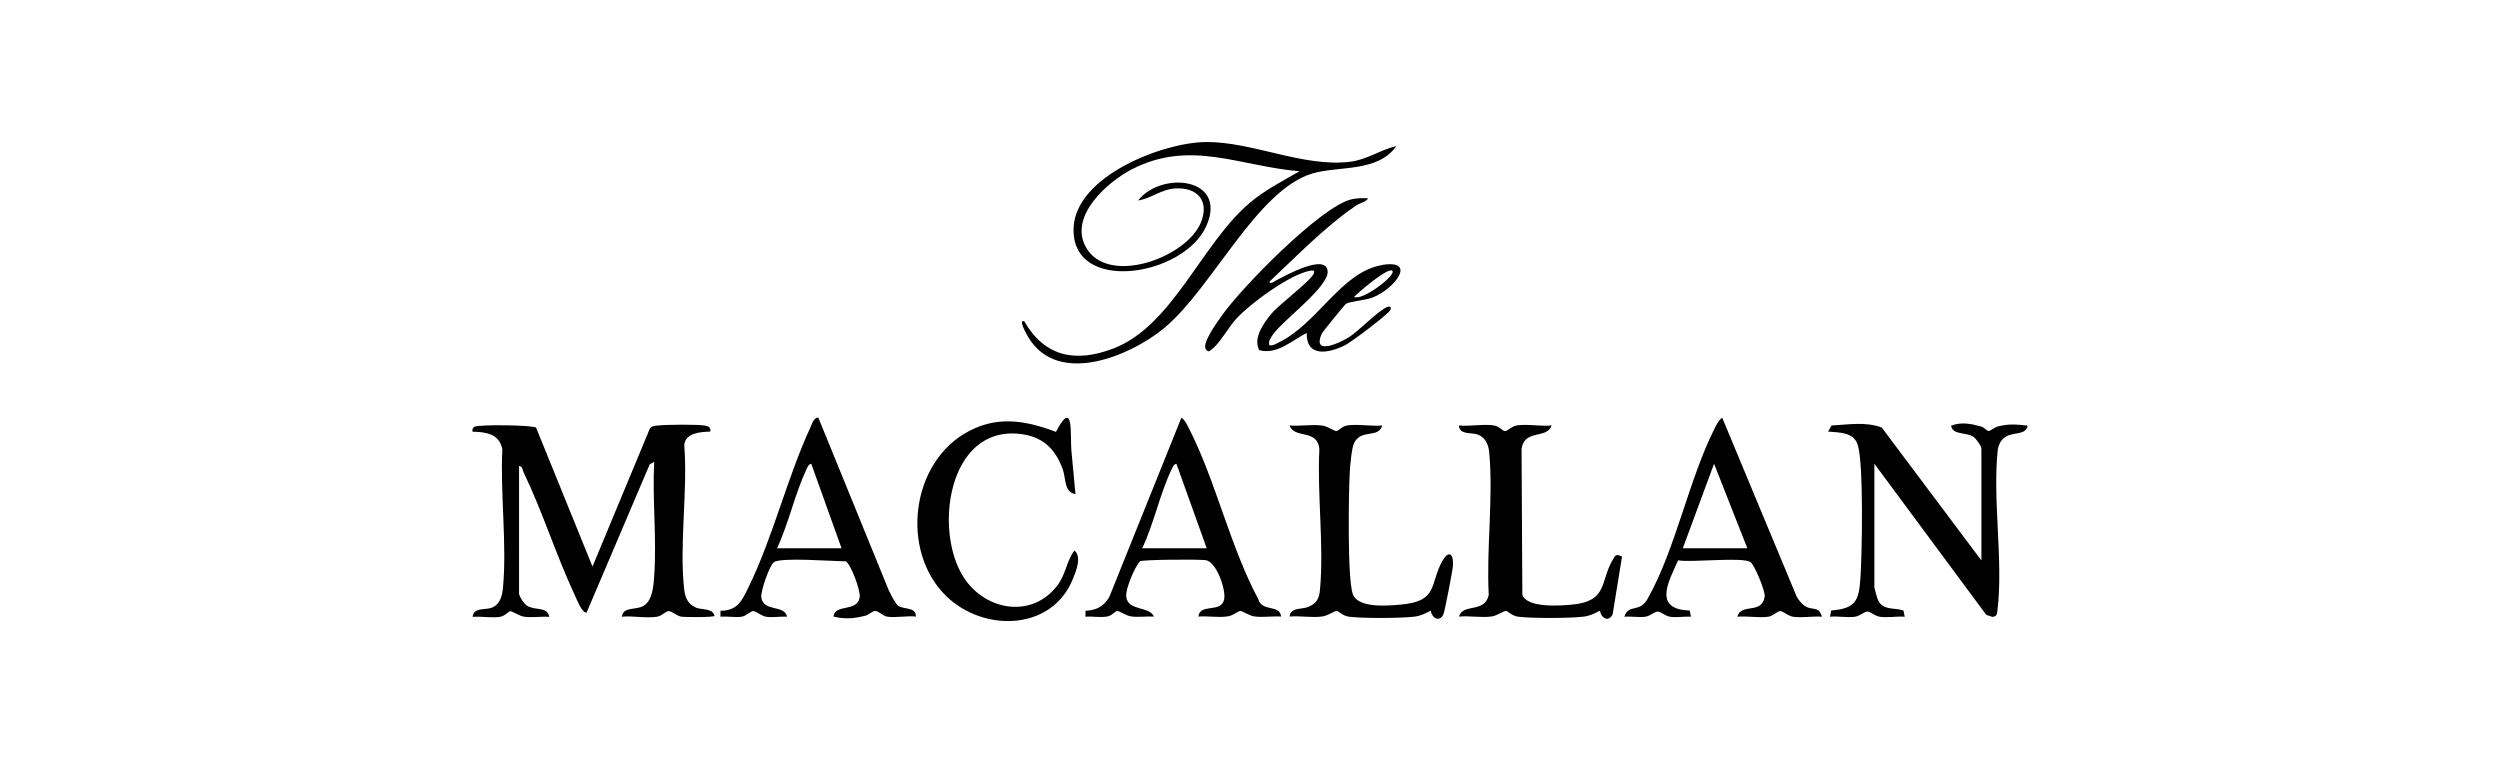 <?xml version="1.0" encoding="UTF-8"?>
<svg xmlns="http://www.w3.org/2000/svg" viewBox="0 0 160 50">
  <defs>
    <style>
      .cls-1 {
        fill: none;
      }
    </style>
  </defs>
  <g id="FOND">
    <rect class="cls-1" x="1" width="160" height="50"/>
  </g>
  <g id="Calque_1" data-name="Calque 1">
    <g>
      <path d="M44.56,38.89c-.52-.2-.71-.64-.77-1.16-.33-2.87.24-6.33,0-9.26.1-.78,1.03-.82,1.67-.85.04-.25-.1-.34-.32-.38-.47-.09-2.59-.07-3.1,0-.18.02-.34.03-.45.19l-3.67,8.83-3.61-8.89c-.17-.17-3.71-.21-3.94-.06-.13.08-.15.18-.13.32.87.01,1.73.14,1.91,1.13-.14,2.84.3,6.07.04,8.86-.05.54-.2,1.1-.77,1.29-.39.13-1.13-.04-1.17.57.55-.05,1.21.08,1.74,0,.34-.06.53-.34.67-.36.11-.02.58.31.89.35.5.07,1.09-.03,1.6.01-.1-.68-.91-.39-1.41-.71-.21-.13-.48-.54-.52-.77v-8.18c.23.03.22.26.29.41,1.22,2.53,2.1,5.36,3.3,7.91.12.26.43,1.08.73,1.07l4.04-9.49.29-.16c-.13,2.38.17,4.92,0,7.28-.04.61-.1,1.57-.66,1.92-.51.32-1.32.03-1.41.71.7-.07,1.58.11,2.25,0,.32-.05.57-.37.76-.36.2.02.49.3.8.36.21.03,2.13.05,2.12-.06-.12-.49-.81-.38-1.17-.51Z"/>
      <path d="M127.84,27.3c-.19.05-.44.29-.58.28-.11,0-.28-.23-.45-.28-.67-.18-1.25-.31-1.94-.06.09.62.94.4,1.42.71.18.12.52.59.52.77v7.15l-6.38-8.51c-1.06-.39-2.13-.18-3.21-.13l-.22.39c.75.07,1.65.03,1.9.87.38,1.24.27,6.92.17,8.47-.1,1.48-.28,1.98-1.87,2.11l-.08.4c.51-.05,1.11.07,1.61,0,.3-.05.6-.33.78-.33s.49.28.78.33c.49.08,1.1-.04,1.61,0l-.08-.4c-.6-.2-1.32.02-1.63-.67-.04-.08-.23-.76-.23-.8v-7.92l7.16,9.67.39.13c.31-.02.3-.21.33-.45.38-3.15-.33-7.04.02-10.28.06-.3.18-.55.42-.74.51-.4,1.37-.11,1.49-.77-.75-.08-1.2-.13-1.93.06Z"/>
      <path d="M74.58,20.93c2.96-2.47,5.87-8.76,9.39-9.82,1.73-.52,4.17-.05,5.4-1.76-1.02.23-1.86.86-2.94,1-2.99.38-6.28-1.29-9.26-1.26-2.78.03-8.33,2.19-8.46,5.49-.17,4.28,7.09,3.13,8.51-.15,1.34-3.08-2.9-3.5-4.38-1.6.85-.13,1.48-.72,2.39-.77,1.42-.08,2.17.81,1.64,2.15-.91,2.3-6.06,4.16-7.41,1.54-1.01-1.96,1.42-4.11,2.99-4.92,3.74-1.92,6.87-.19,10.72.13-1.11.64-2.25,1.22-3.23,2.06-3.04,2.6-4.9,7.81-8.65,9.27-2.43.94-4.41.57-5.74-1.73-.35-.11.04.61.08.69,1.76,3.61,6.62,1.63,8.95-.31Z"/>
      <path d="M57.48,38.76c-.2-.15-.46-.71-.59-.96l-4.52-11.08c-.29,0-.42.44-.51.65-1.49,3.22-2.39,7.02-3.96,10.22-.42.86-.69,1.49-1.79,1.5v.38c.43-.04.93.06,1.35,0,.32-.05.57-.37.76-.36.2.02.49.3.8.36.42.07.92-.03,1.35,0-.16-.8-1.51-.27-1.65-1.25-.05-.34.52-2.03.81-2.24.45-.33,3.81-.05,4.59-.06.34.16.97,1.91.9,2.31-.16.97-1.58.39-1.68,1.23.77.18,1.31.13,2.06-.06.2-.05.43-.29.6-.3.21-.01.53.32.75.36.53.1,1.3-.07,1.87,0-.02-.66-.76-.41-1.16-.71ZM49.73,35.09c.74-1.57,1.14-3.48,1.87-5.02.07-.15.13-.35.32-.39l1.94,5.41h-4.13Z"/>
      <path d="M114.99,38.19l-4.77-11.46c-.24.18-.35.43-.48.68-1.66,3.28-2.49,7.71-4.29,10.91-.53.94-1.24.3-1.49,1.15.43-.04.93.06,1.35,0,.3-.05.6-.33.78-.33s.49.28.78.33c.42.07.92-.03,1.35,0l-.08-.4c-2.36-.06-1.36-1.84-.74-3.21.84.16,4.13-.24,4.64.12.25.18.96,1.88.9,2.21-.19,1.16-1.52.38-1.75,1.28.62-.06,1.39.09,1.99,0,.32-.05.57-.37.76-.36.2.02.49.3.8.36.57.09,1.28-.05,1.86,0,.02-.01-.13-.32-.16-.35-.4-.36-.81.11-1.45-.93ZM107.7,35.09l2-5.41,2.13,5.41h-4.13Z"/>
      <path d="M80.56,38.4c-1.83-3.39-2.75-7.63-4.47-10.99-.13-.25-.24-.51-.48-.68l-4.62,11.49c-.36.59-.82.84-1.52.87v.38c.46-.04,1.02.08,1.46-.03.24-.06.43-.32.57-.34.11-.02.58.31.89.35.47.07,1-.02,1.47.01-.34-.69-1.65-.34-1.78-1.25-.07-.49.53-1.9.88-2.29.23-.11,3.75-.13,4.2-.07.69.09,1.3,1.87,1.19,2.49-.17.94-1.56.23-1.65,1.12.59-.05,1.28.08,1.86-.01.37-.05.65-.33.81-.35.11-.02.57.3.89.35.54.08,1.18-.03,1.73.01-.07-.78-1.19-.3-1.45-1.07ZM73.1,35.09c.75-1.57,1.13-3.48,1.87-5.02.07-.15.13-.35.32-.39l1.94,5.41h-4.13Z"/>
      <path d="M68.77,35.22c-.54.72-.53,1.5-1.1,2.25-1.62,2.13-4.58,1.62-5.97-.48-1.97-2.99-1.04-9.74,3.57-9.22,1.45.16,2.28.95,2.75,2.28.2.55.08,1.47.81,1.57l-.26-2.77c-.09-.94.18-3.45-.99-1.21-2.06-.78-3.93-1.06-5.9.14-3.54,2.17-4.02,7.89-.87,10.6,2.43,2.08,6.55,1.9,7.85-1.32.21-.51.59-1.44.1-1.83Z"/>
      <path d="M103.21,35.83c-.8,1.37-.31,2.64-2.55,2.86-.8.08-2.96.24-3.23-.64l-.05-9.33c.2-1.28,1.6-.59,1.93-1.49-.7.07-1.58-.11-2.25,0-.32.05-.6.39-.76.36-.14-.02-.34-.3-.68-.36-.67-.11-1.55.07-2.25,0,.03.61.78.44,1.17.57.52.17.73.66.77,1.16.27,2.88-.19,6.19-.03,9.12-.27,1.19-1.63.5-1.91,1.38.67-.06,1.46.09,2.12-.01.32-.05.79-.37.89-.35.16.02.35.31.79.37.89.11,3.23.1,4.14,0,.41-.04.74-.2,1.09-.39.06.48.56.77.81.23l.6-3.69c-.37-.17-.4-.13-.6.21Z"/>
      <path d="M92.31,35.9c-.82,1.47-.24,2.57-2.62,2.79-.86.08-2.74.25-3.1-.64-.37-.94-.28-6.6-.2-7.93.03-.42.12-1.48.28-1.78.46-.91,1.55-.26,1.79-1.11-.7.07-1.58-.11-2.25,0-.34.06-.53.34-.67.36-.11.02-.58-.31-.89-.35-.66-.1-1.44.05-2.12-.01.31.88,1.78.19,1.91,1.51-.15,2.88.3,6.15.04,8.99-.05.59-.22.91-.8,1.13-.38.14-1.12.02-1.14.6.67-.06,1.46.09,2.12-.01.32-.05.79-.37.89-.35.16.02.35.31.79.37.89.11,3.23.1,4.14,0,.41-.04.74-.2,1.09-.39.06.48.57.77.81.23.08-.18.6-2.84.61-3.13.04-.76-.28-.98-.67-.28Z"/>
      <path d="M88.43,16.97c-2.59.43-4.16,3.82-6.64,4.97-.19.09-.33.2-.56.15-.05-.3.1-.48.26-.71.63-.89,3.53-3.01,3.48-4-.06-1.24-2.82.32-3.3.57-.12.06-.34.27-.43.08,1.75-1.64,3.58-3.54,5.56-4.88.25-.17.64-.23.76-.46-.35-.01-.69-.02-1.04.06-1.97.43-7.14,5.73-8.36,7.5-.26.37-1.24,1.7-.99,2.1.19.23.22.12.39,0,.46-.32,1.1-1.45,1.55-1.94.9-.98,3.48-2.89,4.78-3.09.17-.03.27.02.19.19-.22.5-2.19,1.94-2.71,2.57-.49.59-1.19,1.55-.78,2.33,1.16.31,2.09-.63,3.04-1.1-.03,1.59,1.42,1.3,2.46.78.39-.19,2.79-2,2.9-2.26.07-.16-.03-.25-.19-.19-.62.24-1.83,1.56-2.53,1.98-.63.38-2.29,1.12-1.68-.26.06-.13,1.46-1.85,1.56-1.92.26-.15,1.21-.22,1.67-.39,1.4-.52,2.94-2.48.61-2.09ZM89.11,17.33c.29.26-1.94,1.96-2.45,1.67.29-.3,2.18-1.92,2.45-1.67Z"/>
    </g>
  </g>
</svg>